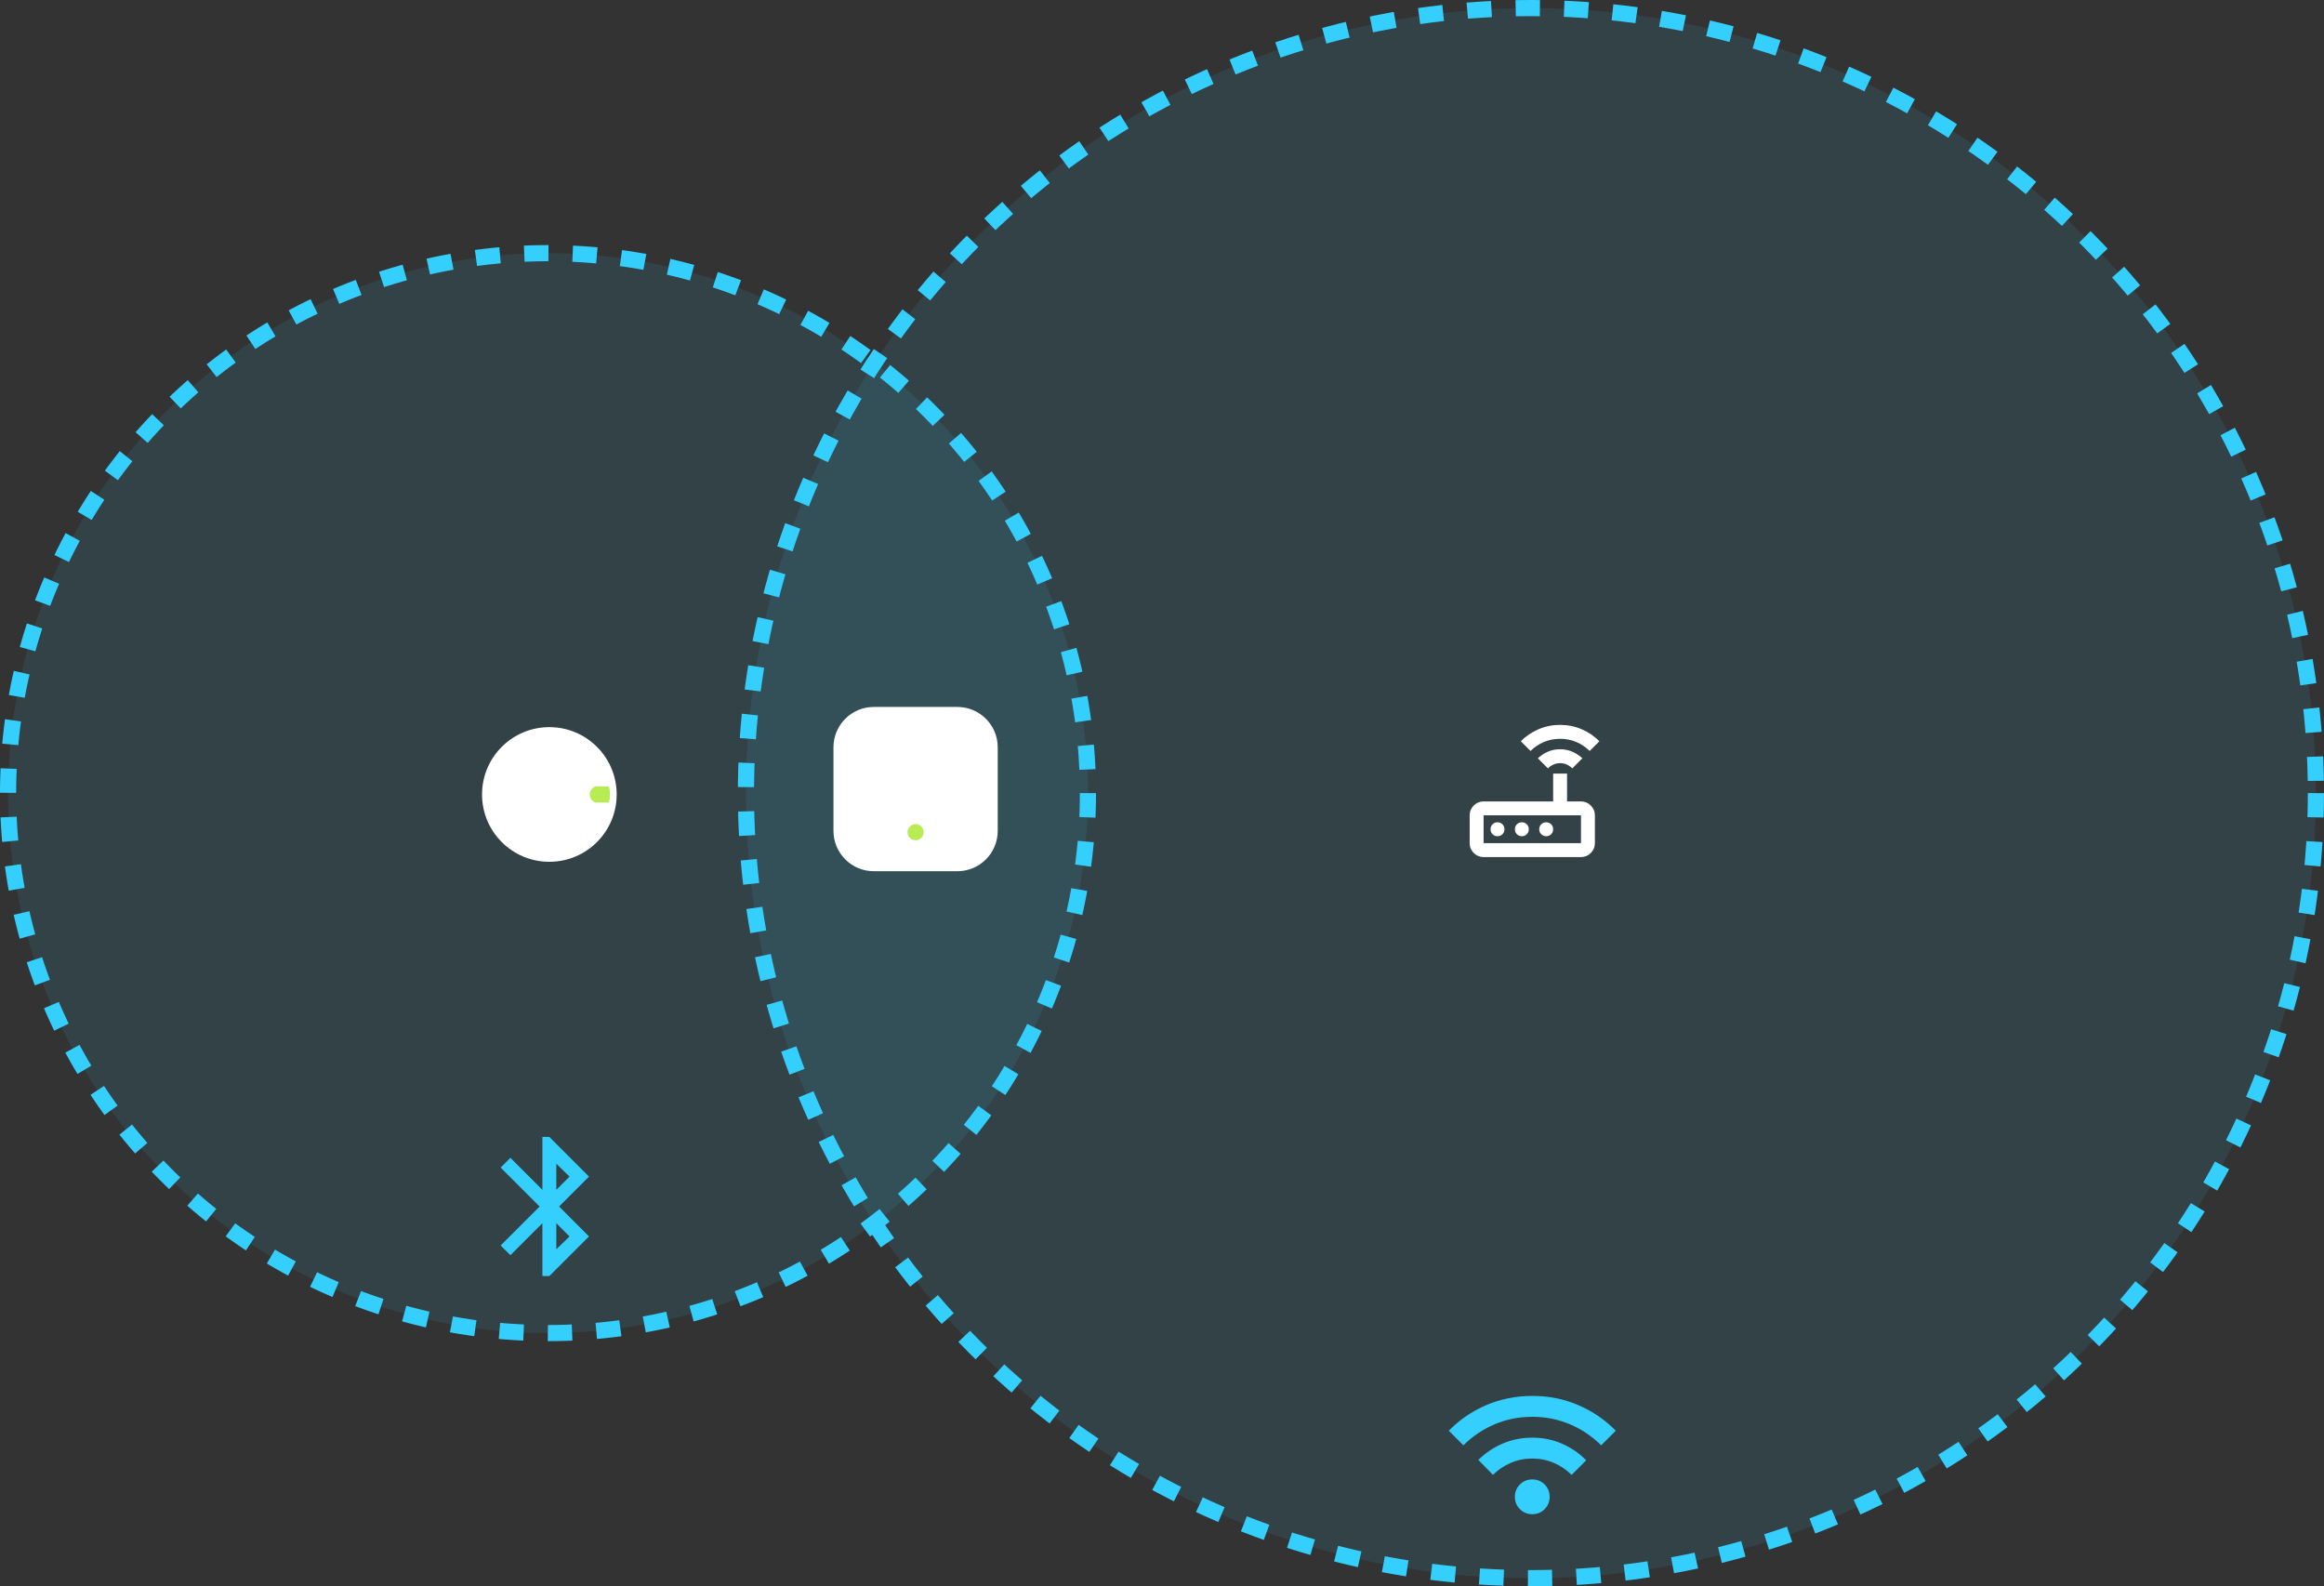 <svg xmlns="http://www.w3.org/2000/svg" width="863" height="589" viewBox="0 0 863 589" fill="none"><rect x="0" y="0" width="863" height="589" fill="#333333" stroke="none"/><circle cx="203.5" cy="294.5" r="200.5" fill="#34CFFD" fill-opacity="0.1" stroke="#34CFFD" stroke-width="6" stroke-dasharray="9 9"></circle><circle cx="204" cy="295" r="25" fill="white"></circle><circle cx="568.5" cy="294.5" r="291.5" fill="#34CFFD" fill-opacity="0.1" stroke="#34CFFD" stroke-width="6" stroke-dasharray="9 9"></circle><path d="M550.917 318.25C549.496 318.25 548.28 317.744 547.268 316.732C546.256 315.721 545.75 314.504 545.75 313.083V302.75C545.75 301.329 546.256 300.113 547.268 299.101C548.28 298.089 549.496 297.583 550.917 297.583H576.75V287.25H581.917V297.583H587.083C588.504 297.583 589.72 298.089 590.732 299.101C591.744 300.113 592.25 301.329 592.25 302.75V313.083C592.25 314.504 591.744 315.721 590.732 316.732C589.72 317.744 588.504 318.25 587.083 318.25H550.917ZM550.917 313.083H587.083V302.75H550.917V313.083ZM556.083 310.5C556.815 310.5 557.429 310.252 557.924 309.757C558.419 309.262 558.667 308.649 558.667 307.917C558.667 307.185 558.419 306.571 557.924 306.076C557.429 305.581 556.815 305.333 556.083 305.333C555.351 305.333 554.738 305.581 554.243 306.076C553.748 306.571 553.5 307.185 553.5 307.917C553.5 308.649 553.748 309.262 554.243 309.757C554.738 310.252 555.351 310.5 556.083 310.5ZM565.125 310.5C565.857 310.5 566.47 310.252 566.966 309.757C567.461 309.262 567.708 308.649 567.708 307.917C567.708 307.185 567.461 306.571 566.966 306.076C566.47 305.581 565.857 305.333 565.125 305.333C564.393 305.333 563.78 305.581 563.284 306.076C562.789 306.571 562.542 307.185 562.542 307.917C562.542 308.649 562.789 309.262 563.284 309.757C563.78 310.252 564.393 310.5 565.125 310.5ZM574.167 310.5C574.899 310.5 575.512 310.252 576.007 309.757C576.502 309.262 576.75 308.649 576.75 307.917C576.75 307.185 576.502 306.571 576.007 306.076C575.512 305.581 574.899 305.333 574.167 305.333C573.435 305.333 572.821 305.581 572.326 306.076C571.831 306.571 571.583 307.185 571.583 307.917C571.583 308.649 571.831 309.262 572.326 309.757C572.821 310.252 573.435 310.5 574.167 310.5ZM574.812 285.313L571.067 281.567C572.186 280.533 573.435 279.715 574.812 279.113C576.19 278.51 577.697 278.208 579.333 278.208C580.969 278.208 582.476 278.51 583.854 279.113C585.232 279.715 586.481 280.533 587.6 281.567L583.854 285.313C583.251 284.71 582.573 284.236 581.82 283.892C581.066 283.547 580.237 283.375 579.333 283.375C578.429 283.375 577.6 283.547 576.847 283.892C576.093 284.236 575.415 284.71 574.812 285.313ZM568.354 278.854L564.737 275.238C566.632 273.343 568.828 271.858 571.325 270.781C573.822 269.705 576.492 269.167 579.333 269.167C582.175 269.167 584.844 269.705 587.342 270.781C589.839 271.858 592.035 273.343 593.929 275.238L590.312 278.854C588.892 277.433 587.245 276.325 585.372 275.528C583.499 274.732 581.486 274.333 579.333 274.333C577.181 274.333 575.168 274.732 573.295 275.528C571.422 276.325 569.775 277.433 568.354 278.854Z" fill="white"></path><path d="M355.508 264H324.492C317.041 264 311 270.041 311 277.492V308.508C311 315.959 317.041 322 324.492 322H355.508C362.959 322 369 315.959 369 308.508V277.492C369 270.041 362.959 264 355.508 264Z" fill="white" stroke="white" stroke-width="3"></path><path d="M340 312C341.657 312 343 310.657 343 309C343 307.343 341.657 306 340 306C338.343 306 337 307.343 337 309C337 310.657 338.343 312 340 312Z" fill="#B8EC54"></path><path d="M201.417 473.833V454.2L189.533 466.083L185.917 462.467L200.383 448L185.917 433.533L189.533 429.917L201.417 441.8V422.167H204L218.725 436.892L207.617 448L218.725 459.108L204 473.833H201.417ZM206.583 441.8L211.492 436.892L206.583 432.113V441.8ZM206.583 463.888L211.492 459.108L206.583 454.2V463.888Z" fill="#34CFFD"></path><path d="M221.1 292H226C226 292 226.5 292.5 226.5 295C226.5 297.5 226 298 226 298H221.1C220.4 297.75 219 296.8 219 295C219 293.2 220.4 292.25 221.1 292Z" fill="#B8EC54"></path><path d="M569 562.25C567.192 562.25 565.663 561.626 564.415 560.377C563.166 559.128 562.542 557.6 562.542 555.792C562.542 553.983 563.166 552.455 564.415 551.206C565.663 549.958 567.192 549.333 569 549.333C570.808 549.333 572.337 549.958 573.585 551.206C574.834 552.455 575.458 553.983 575.458 555.792C575.458 557.6 574.834 559.128 573.585 560.377C572.337 561.626 570.808 562.25 569 562.25ZM554.404 547.654L548.979 542.1C551.519 539.56 554.501 537.547 557.924 536.061C561.347 534.576 565.039 533.833 569 533.833C572.961 533.833 576.653 534.587 580.076 536.094C583.499 537.601 586.481 539.646 589.021 542.229L583.596 547.654C581.701 545.76 579.506 544.274 577.008 543.198C574.511 542.122 571.842 541.583 569 541.583C566.158 541.583 563.489 542.122 560.992 543.198C558.494 544.274 556.299 545.76 554.404 547.654ZM543.425 536.675L538 531.25C541.961 527.203 546.59 524.038 551.885 521.756C557.181 519.474 562.886 518.333 569 518.333C575.114 518.333 580.819 519.474 586.115 521.756C591.41 524.038 596.039 527.203 600 531.25L594.575 536.675C591.26 533.36 587.417 530.766 583.047 528.893C578.677 527.02 573.994 526.083 569 526.083C564.006 526.083 559.323 527.02 554.953 528.893C550.583 530.766 546.74 533.36 543.425 536.675Z" fill="#34CFFD"></path></svg>